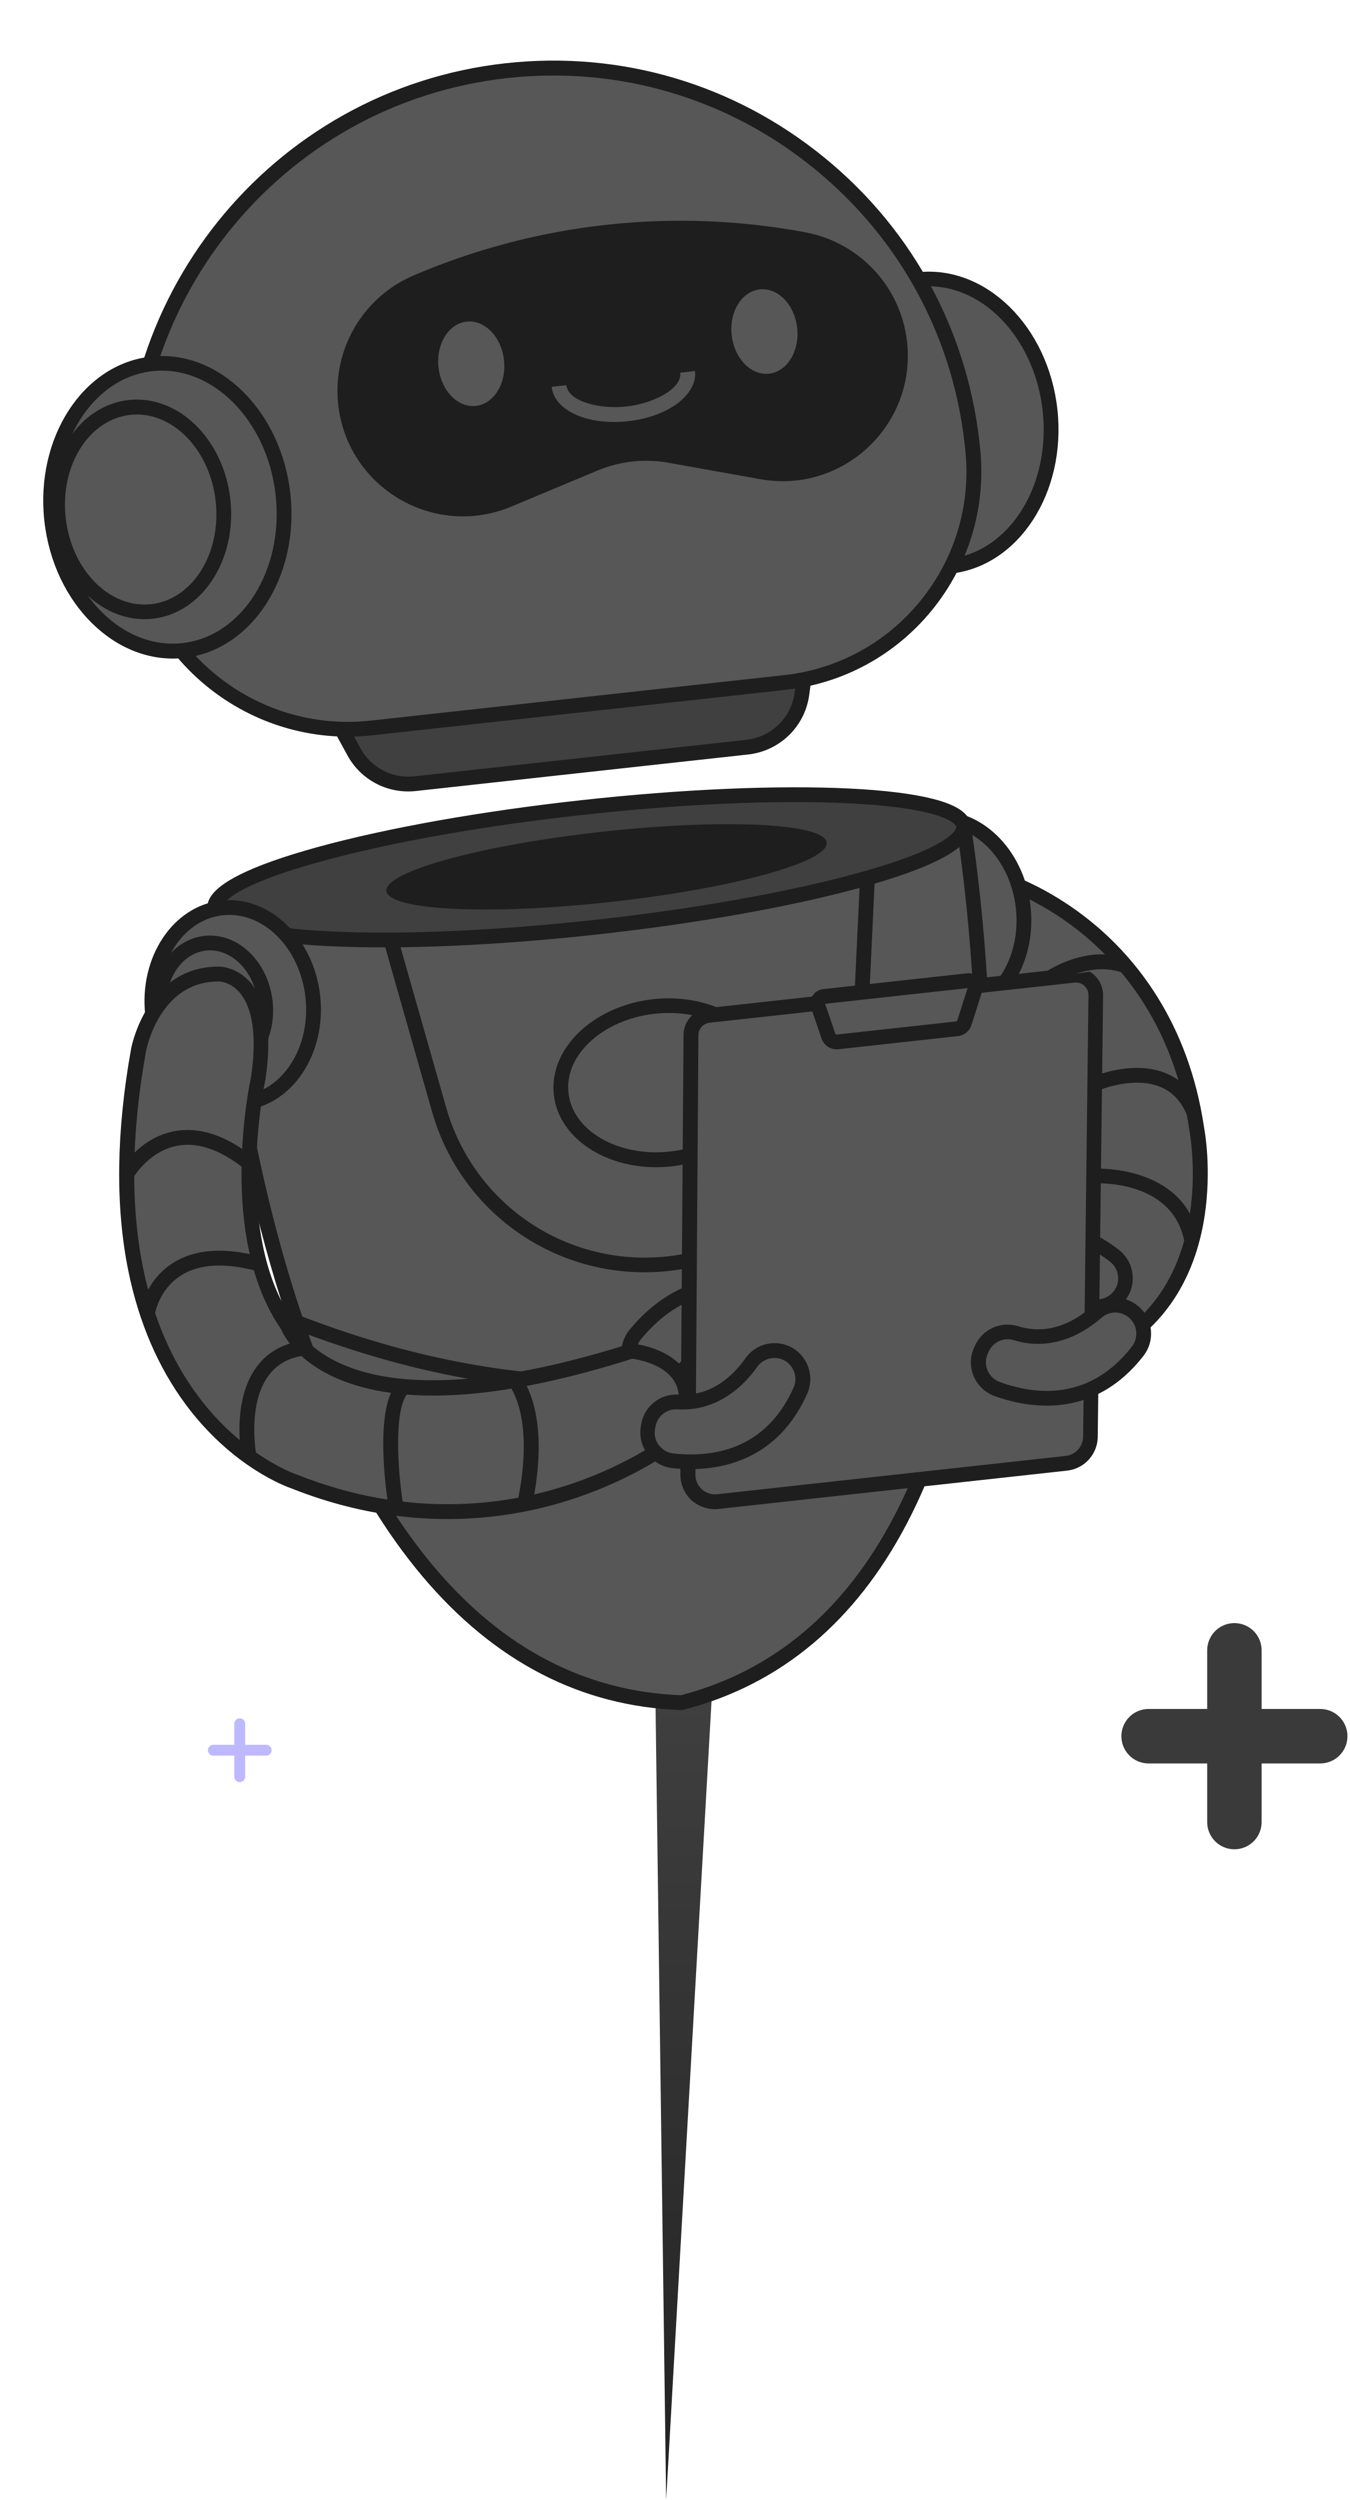 <svg xmlns="http://www.w3.org/2000/svg" width="248" height="459" viewBox="0 0 248 459" fill="none"><path d="M226.766 303V318.764V334.528" stroke="#3A3A3A" stroke-width="10" stroke-linecap="round"></path><path d="M242.531 318.766L226.767 318.766L211.003 318.766" stroke="#3A3A3A" stroke-width="10" stroke-linecap="round"></path><path d="M44.043 316.488V321.339V326.189" stroke="#BEB9FF" stroke-width="2" stroke-linecap="round"></path><path d="M48.891 321.34L44.04 321.34L39.19 321.34" stroke="#BEB9FF" stroke-width="2" stroke-linecap="round"></path><path d="M119.949 277.684H132.682L122.374 459L119.949 277.684Z" fill="url(#paint0_linear_5150_1631)"></path><path d="M183.823 161.448C183.823 161.448 214.421 170.21 219.849 207.288C219.849 207.288 225.49 235.887 203.704 247.648L194.76 247.226L191.383 185.256L178.102 178.755L183.823 161.448Z" fill="#575757"></path><path d="M204.01 249.019L204.356 248.85C213.638 243.823 219.509 234.982 221.291 223.26C222.59 214.714 221.321 207.672 221.202 207.061C218.324 187.499 208.45 175.783 200.672 169.405C192.235 162.474 184.546 160.223 184.223 160.129L182.961 159.773L176.435 179.458L190.047 186.131L193.446 248.54L204.01 249.019ZM184.662 163.177C187.129 164.076 192.918 166.562 199.013 171.591C206.394 177.674 215.763 188.821 218.491 207.489L218.5 207.566C218.508 207.643 219.851 214.65 218.576 222.934C216.903 233.76 211.782 241.608 203.371 246.279L196.022 245.942L192.668 184.412L179.718 178.082L184.662 163.177Z" fill="#1E1E1E"></path><path d="M148.164 121.059L147.32 127.344C146.617 132.547 142.482 136.592 137.263 137.165L76.258 143.87C71.657 144.376 67.213 142.054 64.998 138.005L60.963 130.643L148.164 121.059Z" fill="#404040"></path><path d="M76.407 145.231L137.412 138.527C143.273 137.882 147.902 133.367 148.666 127.533L149.738 119.531L58.809 129.525L63.822 138.679C66.299 143.22 71.24 145.799 76.407 145.231ZM146.59 122.609L145.973 127.178C145.36 131.773 141.717 135.321 137.115 135.827L76.11 142.532C72.048 142.978 68.158 140.96 66.2 137.351L63.139 131.755L146.587 122.583L146.59 122.609Z" fill="#1E1E1E"></path><path d="M174.542 103.979C162.8 105.269 151.986 94.529 150.388 79.99C148.79 65.451 157.013 52.619 168.755 51.329C180.497 50.038 191.311 60.778 192.909 75.317C194.507 89.856 186.283 102.688 174.542 103.979Z" fill="#575757"></path><path d="M174.69 105.315C187.158 103.944 195.923 90.414 194.247 75.169C192.572 59.925 181.078 48.621 168.61 49.991C156.141 51.362 147.377 64.892 149.053 80.137C150.728 95.382 162.247 106.682 174.69 105.315ZM168.904 52.665C179.881 51.459 190.033 61.687 191.545 75.441C193.059 89.22 185.368 101.383 174.391 102.59C163.413 103.796 153.261 93.568 151.749 79.814C150.238 66.061 157.926 53.871 168.904 52.665Z" fill="#1E1E1E"></path><path d="M144.181 125.321L68.24 133.667C46.44 136.063 26.837 120.343 24.442 98.543C19.762 55.97 50.471 17.678 93.043 12.999C136.181 8.258 174.803 39.841 178.744 83.041C180.678 104.189 165.288 123.001 144.181 125.321Z" fill="#575757"></path><path d="M68.388 135.003L144.329 126.657C154.895 125.495 164.421 120.311 171.165 112.077C177.884 103.845 181.064 93.478 180.108 82.89C178.16 61.613 168.015 42.459 151.466 28.953C134.943 15.445 114.126 9.276 92.917 11.607C49.676 16.36 18.348 55.396 23.103 98.663C25.578 121.183 45.894 137.475 68.388 135.003ZM93.191 14.335C113.68 12.083 133.768 18.019 149.721 31.07C165.674 44.122 175.511 62.606 177.38 83.164C178.282 93.03 175.312 102.697 169.028 110.386C162.744 118.076 153.853 122.878 144.007 123.96L68.091 132.304C47.062 134.615 28.088 119.398 25.776 98.369C21.214 56.616 51.441 18.924 93.191 14.335Z" fill="#1E1E1E"></path><path d="M33.639 119.463C21.898 120.754 11.084 110.014 9.486 95.475C7.888 80.936 16.111 68.104 27.853 66.813C39.595 65.523 50.409 76.263 52.007 90.802C53.604 105.34 45.381 118.173 33.639 119.463Z" fill="#575757"></path><path d="M33.784 120.799C46.252 119.429 55.017 105.899 53.341 90.654C51.666 75.409 40.172 64.105 27.703 65.476C15.235 66.846 6.471 80.376 8.146 95.621C9.822 110.866 21.316 122.17 33.784 120.799ZM27.997 68.149C38.975 66.943 49.127 77.171 50.639 90.925C52.153 104.704 44.462 116.868 33.484 118.074C22.507 119.281 12.355 109.052 10.843 95.299C9.331 81.545 17.02 69.356 27.997 68.149Z" fill="#1E1E1E"></path><path d="M27.9 112.264C19.551 113.182 11.863 105.546 10.727 95.21C9.591 84.874 15.438 75.751 23.786 74.833C32.135 73.916 39.823 81.551 40.959 91.887C42.095 102.223 36.248 111.346 27.9 112.264Z" fill="#575757"></path><path d="M28.048 113.6C37.123 112.602 43.538 102.791 42.32 91.711C41.102 80.631 32.735 72.444 23.634 73.444C14.534 74.444 8.145 84.253 9.362 95.333C10.58 106.413 18.947 114.6 28.048 113.6ZM23.934 76.169C31.518 75.335 38.57 82.444 39.623 92.033C40.677 101.622 35.364 110.09 27.754 110.926C20.144 111.762 13.118 104.651 12.065 95.062C11.011 85.473 16.324 77.005 23.934 76.169Z" fill="#1E1E1E"></path><path d="M139.688 87.982L122.755 84.952C118.404 84.181 113.905 84.676 109.799 86.376L93.928 93.011C79.724 98.944 63.809 89.557 62.128 74.261C61.021 64.183 66.65 54.562 75.968 50.572C98.657 40.871 123.722 38.116 147.976 42.658C157.939 44.529 165.523 52.698 166.631 62.775C168.312 78.071 154.817 90.691 139.688 87.982Z" fill="#1E1E1E"></path><path d="M175.22 186.147C167.084 187.041 159.607 179.744 158.52 169.848C157.432 159.952 163.146 151.205 171.281 150.31C179.417 149.416 186.893 156.714 187.981 166.61C189.069 176.506 183.355 185.253 175.22 186.147Z" fill="#575757"></path><path d="M175.368 187.483C184.237 186.509 190.486 177.08 189.319 166.462C188.152 155.845 180.005 147.998 171.136 148.973C162.266 149.948 156.018 159.377 157.184 169.994C158.351 180.611 166.499 188.458 175.368 187.483ZM171.432 151.672C178.811 150.861 185.617 157.633 186.62 166.759C187.623 175.885 182.45 183.973 175.072 184.784C167.693 185.595 160.887 178.824 159.884 169.697C158.881 160.571 164.054 152.483 171.432 151.672Z" fill="#1E1E1E"></path><path d="M39.748 166.767L177.028 151.679C177.028 151.679 201.128 292.834 125.399 312.579L125.09 312.613C46.88 309.787 39.748 166.767 39.748 166.767Z" fill="#575757"></path><path d="M125.135 313.963L125.723 313.873C143.379 309.278 157.127 297.776 166.591 279.72C174.097 265.392 178.937 246.933 180.931 224.832C184.354 187.328 178.393 151.791 178.328 151.434L178.112 150.183L38.287 165.55L38.348 166.819C38.362 167.181 40.287 203.161 51.749 239.03C58.521 260.167 67.229 277.137 77.667 289.493C90.827 305.063 106.745 313.305 124.977 313.955L125.135 313.963ZM125.146 311.23L125.044 311.242C107.642 310.578 92.44 302.7 79.82 287.774C69.621 275.703 61.053 259.056 54.397 238.271C44.222 206.528 41.632 174.68 41.183 167.99L175.893 153.185C176.907 159.812 181.299 191.488 178.258 224.658C176.276 246.393 171.553 264.5 164.193 278.501C155.116 295.812 141.991 306.829 125.146 311.23Z" fill="#1E1E1E"></path><path d="M109.439 170.219C71.445 174.394 40.104 172.865 39.438 166.802C38.772 160.74 69.032 152.44 107.026 148.264C145.02 144.088 176.36 145.618 177.027 151.68C177.693 157.743 147.433 166.043 109.439 170.219Z" fill="#404040"></path><path d="M109.589 171.583C128.022 169.557 145.247 166.493 158.078 162.975C164.366 161.243 169.301 159.504 172.699 157.752C176.74 155.694 178.596 153.643 178.364 151.535C178.13 149.401 175.875 147.828 171.484 146.697C167.789 145.75 162.618 145.096 156.078 144.774C142.789 144.127 125.309 144.877 106.877 146.903C88.444 148.929 71.218 151.993 58.388 155.511C52.099 157.243 47.165 158.982 43.767 160.734C39.726 162.791 37.87 164.843 38.102 166.951C38.336 169.085 40.59 170.658 44.982 171.789C48.676 172.735 53.848 173.39 60.388 173.712C73.676 174.359 91.156 173.609 109.589 171.583ZM107.173 149.602C125.477 147.591 142.8 146.832 155.96 147.493C175.083 148.435 175.688 151.803 175.69 151.829C175.693 151.855 175.863 155.296 157.373 160.347C144.668 163.825 127.596 166.872 109.292 168.883C90.988 170.895 73.665 171.654 60.505 170.993C41.382 170.051 40.778 166.683 40.775 166.657C40.772 166.631 40.602 163.189 59.093 158.139C71.795 154.636 88.869 151.614 107.173 149.602Z" fill="#1E1E1E"></path><path d="M44.716 202.518C36.58 203.412 29.104 196.115 28.016 186.219C26.928 176.323 32.642 167.576 40.777 166.681C48.913 165.787 56.389 173.085 57.477 182.981C58.565 192.877 52.851 201.624 44.716 202.518Z" fill="#575757"></path><path d="M44.864 203.855C53.733 202.88 59.982 193.451 58.816 182.833C57.649 172.216 49.501 164.369 40.632 165.344C31.762 166.319 25.514 175.748 26.681 186.365C27.848 196.983 36.021 204.826 44.864 203.855ZM40.928 168.043C48.307 167.232 55.113 174.004 56.116 183.13C57.119 192.256 51.946 200.344 44.568 201.155C37.189 201.966 30.383 195.195 29.38 186.069C28.377 176.942 33.55 168.854 40.928 168.043Z" fill="#1E1E1E"></path><path d="M40.295 196.867C34.914 197.459 29.969 192.632 29.25 186.087C28.53 179.541 32.309 173.756 37.69 173.165C43.071 172.573 48.017 177.4 48.736 183.945C49.456 190.49 45.676 196.276 40.295 196.867Z" fill="#575757"></path><path d="M40.444 198.203C46.562 197.531 50.874 191.073 50.075 183.798C49.275 176.522 43.663 171.155 37.545 171.827C31.426 172.5 27.115 178.958 27.914 186.233C28.714 193.508 34.351 198.873 40.444 198.203ZM37.842 174.526C42.469 174.018 46.739 178.31 47.375 184.094C48.011 189.879 44.775 194.996 40.147 195.504C35.52 196.013 31.249 191.721 30.614 185.936C29.978 180.152 33.24 175.032 37.842 174.526Z" fill="#1E1E1E"></path><path d="M123.225 212.809C112.946 213.939 103.923 208.582 103.073 200.844C102.222 193.106 109.866 185.918 120.145 184.788C130.425 183.658 139.447 189.015 140.298 196.753C141.148 204.491 133.504 211.68 123.225 212.809Z" fill="#575757"></path><path d="M123.373 214.146C134.376 212.936 142.566 205.063 141.636 196.605C140.706 188.148 131.003 182.241 120 183.45C108.997 184.66 100.808 192.533 101.737 200.991C102.667 209.448 112.37 215.355 123.373 214.146ZM120.294 186.124C129.806 185.079 138.168 189.91 138.934 196.876C139.702 203.869 132.586 210.375 123.074 211.421C113.562 212.466 105.2 207.635 104.434 200.668C103.642 193.704 110.756 187.172 120.294 186.124Z" fill="#1E1E1E"></path><path d="M115.363 77.335C122.741 76.525 128.149 72.47 127.672 68.125L124.973 68.422C125.3 71.404 120.002 74.094 115.066 74.636C110.104 75.181 104.374 73.704 104.046 70.722L101.347 71.018C101.802 75.391 107.959 78.149 115.363 77.335Z" fill="#575757"></path><path d="M112.136 165.604C89.802 168.058 71.38 167.159 70.988 163.595C70.597 160.032 88.384 155.153 110.718 152.698C133.051 150.244 151.474 151.143 151.865 154.707C152.257 158.27 134.47 163.149 112.136 165.604Z" fill="#1E1E1E"></path><path d="M122.905 233.344C132.546 232.284 141.499 227.814 148.139 220.761C154.78 213.709 158.683 204.486 159.129 194.81L160.705 161.333L157.987 161.216L156.41 194.693C155.997 203.714 152.339 212.338 146.168 218.923C139.971 225.51 131.609 229.681 122.637 230.667C104.153 232.699 87.042 221.18 81.957 203.318L73.103 172.236L70.506 172.99L79.359 204.072C84.792 223.197 103.11 235.519 122.905 233.344Z" fill="#1E1E1E"></path><path d="M123.216 254.62C131.751 253.682 140.002 251.813 147.868 249.049C168.909 241.637 179.701 230.459 180.144 229.994L178.17 228.13C178.124 228.187 175.413 230.983 170.245 234.621C165.463 237.982 157.509 242.785 146.811 246.537C134.785 250.747 121.819 252.796 108.267 252.595C91.303 252.352 73.357 248.626 54.932 241.492L53.961 244.019C72.74 251.296 91.031 255.087 108.358 255.316C113.414 255.385 118.358 255.154 123.216 254.62Z" fill="#1E1E1E"></path><path d="M141.279 68.606C137.957 68.971 134.883 65.803 134.413 61.529C133.943 57.255 136.256 53.495 139.578 53.13C142.9 52.765 145.975 55.933 146.444 60.207C146.914 64.481 144.601 68.241 141.279 68.606Z" fill="#575757"></path><path d="M87.42 74.524C84.097 74.889 81.023 71.721 80.553 67.447C80.084 63.173 82.396 59.413 85.719 59.048C89.041 58.683 92.115 61.851 92.585 66.125C93.055 70.398 90.742 74.159 87.42 74.524Z" fill="#575757"></path><path d="M118 252.85L117.66 252.601C115.203 250.842 114.77 247.377 116.698 245.031C120.94 239.83 129.528 232.746 142.383 237.733C145.046 238.768 146.414 241.74 145.434 244.423C144.571 246.755 142.153 248.192 139.686 247.761C135.652 247.033 129.46 247.037 124.941 252.087C123.131 254.081 120.149 254.409 118 252.85Z" fill="#575757"></path><path d="M121.739 255.147C123.308 254.975 124.788 254.24 125.926 252.996C129.933 248.496 135.491 248.406 139.417 249.093C142.521 249.637 145.553 247.872 146.682 244.886C147.929 241.549 146.211 237.757 142.868 236.459C129.034 231.085 119.885 238.985 115.641 244.161C114.494 245.562 113.969 247.415 114.192 249.212C114.444 251.031 115.371 252.595 116.869 253.679L117.208 253.928C118.569 254.949 120.197 255.317 121.739 255.147ZM133.763 246.176C130.395 246.546 126.823 247.902 123.906 251.188C122.585 252.66 120.4 252.901 118.79 251.751L118.451 251.502C117.575 250.869 117.03 249.941 116.889 248.889C116.744 247.812 117.045 246.765 117.732 245.909C122.343 240.276 130.244 234.516 141.874 239.014C143.858 239.785 144.855 241.991 144.136 243.969C143.497 245.731 141.71 246.76 139.906 246.438C138.075 246.118 135.974 245.933 133.763 246.176Z" fill="#1E1E1E"></path><path d="M25.479 192.718C25.479 192.718 27.986 178.835 40.238 178.815C40.238 178.815 50.294 178.698 47.484 197.871C47.484 197.871 41.069 226.624 52.845 243.334C52.845 243.334 60.735 265.649 116.041 248.045C116.041 248.045 131.854 249.403 123.867 264.331C123.867 264.331 94.259 288.009 54.096 271.999C54.07 272.002 13.593 258.81 25.479 192.718Z" fill="#575757"></path><path d="M90.242 278.458C95.641 277.865 100.435 276.739 104.406 275.47C116.929 271.518 124.35 265.655 124.659 265.387L124.873 265.207L125.002 264.959C127.679 259.955 128.129 255.769 126.365 252.502C123.589 247.369 116.413 246.701 116.099 246.684L115.836 246.66L115.585 246.74C100.173 251.634 78.787 256.378 64.445 251.112C56.068 248.052 54.141 243.06 54.067 242.86L53.996 242.685L53.901 242.54C42.619 226.529 48.69 198.439 48.765 198.17L48.779 198.065C49.98 189.815 49.068 183.879 46.004 180.391C43.443 177.446 40.296 177.454 40.167 177.468C26.949 177.464 24.133 192.317 24.098 192.477C21.35 207.714 21.168 221.446 23.558 233.256C25.489 242.774 29.055 251.072 34.182 257.95C42.757 269.445 52.694 272.984 53.559 273.279C67.407 278.782 79.985 279.585 90.242 278.458ZM122.779 263.434C121.481 264.409 114.441 269.476 103.501 272.916C92.409 276.398 74.907 278.842 54.582 270.747L54.502 270.73C54.394 270.69 44.584 267.371 36.306 256.208C31.45 249.664 28.052 241.712 26.244 232.596C23.944 221.141 24.146 207.823 26.831 192.958C26.848 192.878 27.477 189.608 29.469 186.423C32.059 182.288 35.677 180.173 40.232 180.193C40.309 180.184 42.32 180.249 44.051 182.271C45.725 184.246 47.468 188.504 46.132 197.653C45.977 198.373 44.504 205.325 44.376 214.342C44.16 229.898 48.156 239.034 51.618 244.013C52.076 245.108 54.655 250.34 63.182 253.592C75.212 258.176 93.038 256.789 116.144 249.463C117.306 249.621 122.186 250.464 124.016 253.853C125.29 256.211 124.863 259.432 122.779 263.434Z" fill="#1E1E1E"></path><path d="M177.049 238.062L176.778 237.727C174.927 235.329 175.514 231.908 178.006 230.203C183.551 226.446 193.793 222.094 204.713 230.546C206.961 232.303 207.446 235.528 205.721 237.825C204.222 239.811 201.488 240.502 199.259 239.394C195.597 237.559 189.649 235.766 183.902 239.338C181.632 240.706 178.686 240.172 177.049 238.062Z" fill="#575757"></path><path d="M202.245 241.225C203.993 241.033 205.662 240.121 206.798 238.617C208.932 235.781 208.374 231.653 205.532 229.468C193.813 220.374 182.78 225.333 177.235 229.091C175.734 230.115 174.69 231.739 174.419 233.538C174.123 235.339 174.58 237.136 175.701 238.574L175.972 238.909C178.034 241.57 181.749 242.229 184.601 240.484C189.717 237.32 195.059 238.814 198.639 240.607C199.792 241.156 201.037 241.358 202.245 241.225ZM189.481 227.121C193.877 226.638 198.805 227.683 203.896 231.625C205.574 232.923 205.916 235.332 204.643 237.007C203.508 238.51 201.505 238.991 199.878 238.155C193.955 235.163 188.023 235.165 183.199 238.141C181.518 239.184 179.339 238.773 178.153 237.212L177.882 236.878C177.218 236.04 176.971 234.974 177.117 233.944C177.284 232.858 177.885 231.934 178.78 231.315C181.687 229.356 185.342 227.576 189.481 227.121Z" fill="#1E1E1E"></path><path d="M130.216 186.408L197.236 179.042C199.421 178.802 201.33 180.543 201.31 182.731L200.331 263.782C200.294 266.284 198.415 268.364 195.921 268.638L131.883 275.676C128.926 276.001 126.356 273.682 126.394 270.711L126.97 190.017C126.975 188.169 128.365 186.611 130.216 186.408Z" fill="#575757"></path><path d="M132.006 277.043L196.044 270.005C199.206 269.657 201.62 266.998 201.661 263.82L202.64 182.769C202.665 181.335 202.044 179.946 201.002 178.994C199.961 178.042 198.502 177.551 197.063 177.71L130.042 185.076C127.497 185.355 125.572 187.492 125.566 190.043L124.99 270.737C124.98 272.534 125.743 274.271 127.073 275.478C128.425 276.656 130.206 277.241 132.006 277.043ZM197.385 180.406C198.053 180.333 198.701 180.548 199.192 180.988C199.683 181.429 199.959 182.049 199.955 182.726L198.976 263.777C198.943 265.602 197.573 267.105 195.773 267.303L131.735 274.341C130.707 274.454 129.682 274.124 128.929 273.427C128.175 272.729 127.731 271.763 127.747 270.72L128.3 190.055C128.301 188.884 129.182 187.902 130.364 187.772L197.385 180.406Z" fill="#1E1E1E"></path><path d="M150.287 184.62L152.202 190.212C152.436 190.914 153.135 191.358 153.88 191.276L175.835 188.863C176.452 188.795 176.978 188.373 177.173 187.779L179.125 181.633C179.397 180.796 178.704 179.936 177.83 180.032L151.377 182.939C150.529 183.032 150.019 183.843 150.287 184.62Z" fill="#575757"></path><path d="M154.029 192.64L175.984 190.227C177.141 190.099 178.118 189.289 178.465 188.185L180.418 182.038C180.69 181.201 180.511 180.284 179.943 179.618C179.376 178.952 178.531 178.603 177.657 178.699L151.203 181.606C150.406 181.694 149.7 182.135 149.28 182.806C148.859 183.477 148.741 184.296 149.009 185.074L150.924 190.665C151.354 191.971 152.641 192.792 154.029 192.64ZM177.748 181.421L175.853 187.379C175.836 187.459 175.738 187.522 175.661 187.53L153.707 189.943C153.604 189.954 153.493 189.888 153.456 189.788L151.577 184.297L177.748 181.421Z" fill="#1E1E1E"></path><path d="M193.017 179.506C193.017 179.506 199.889 174.796 206.803 177.34L193.017 179.506Z" fill="#575757"></path><path d="M193.765 180.623C193.839 180.589 200.164 176.355 206.319 178.619L207.262 176.069C199.777 173.301 192.531 178.157 192.242 178.371L193.765 180.623Z" fill="#1E1E1E"></path><path d="M201.119 198.99C201.119 198.99 214.667 193 219.337 204.247L201.119 198.99Z" fill="#575757"></path><path d="M218.069 204.778L220.584 203.747C219.208 200.464 217.032 198.179 214.066 196.996C207.971 194.57 200.867 197.64 200.57 197.777L201.675 200.257C201.75 200.223 208.059 197.5 213.069 199.525C215.324 200.396 217.004 202.189 218.069 204.778Z" fill="#1E1E1E"></path><path d="M200.896 215.926C200.896 215.926 216.471 214.891 218.932 227.812L200.896 215.926Z" fill="#575757"></path><path d="M217.608 228.062L220.285 227.56C217.634 213.619 201.008 214.562 200.825 214.556L200.993 217.269C201.019 217.266 204.741 217.039 208.655 218.326C213.677 219.986 216.689 223.246 217.608 228.062Z" fill="#1E1E1E"></path><path d="M23.3 215.491C23.3 215.491 31.088 201.834 45.746 213.519L23.3 215.491Z" fill="#575757"></path><path d="M44.901 214.6L46.594 212.489C41.489 208.418 36.579 206.824 31.991 207.693C25.569 208.919 22.264 214.59 22.135 214.839L24.495 216.192C24.515 216.138 27.345 211.352 32.545 210.364C36.29 209.64 40.452 211.056 44.901 214.6Z" fill="#1E1E1E"></path><path d="M27.081 241.196C27.081 241.196 29.063 227.032 47.676 232.09L27.081 241.196Z" fill="#575757"></path><path d="M28.431 241.386C28.425 241.334 29.13 236.86 33.112 234.263C36.51 232.042 41.291 231.751 47.327 233.403L48.027 230.776C41.161 228.903 35.639 229.328 31.564 232.013C26.567 235.32 25.761 240.769 25.735 241.006L28.431 241.386Z" fill="#1E1E1E"></path><path d="M45.763 267.451C45.763 267.451 42.257 249.285 55.797 247.484L45.763 267.451Z" fill="#575757"></path><path d="M44.415 267.73L47.092 267.228C47.081 267.125 45.378 258.024 49.263 252.653C50.822 250.504 53.026 249.248 55.976 248.871L55.628 246.178C51.935 246.662 49.045 248.306 47.06 251.074C42.497 257.378 44.342 267.296 44.415 267.73Z" fill="#1E1E1E"></path><path d="M72.778 276.946C72.778 276.946 69.729 258.678 74.195 254.57L72.778 276.946Z" fill="#575757"></path><path d="M71.447 277.169L74.129 276.718C72.992 269.922 72.275 258.189 75.111 255.588L73.277 253.578C68.408 258.041 71.129 275.227 71.447 277.169Z" fill="#1E1E1E"></path><path d="M96.362 276.15C96.362 276.15 100.067 261.563 94.618 253.419L96.362 276.15Z" fill="#575757"></path><path d="M97.677 276.499C97.844 275.882 101.463 261.227 95.735 252.672L93.48 254.168C98.523 261.706 95.062 275.668 95.028 275.828L97.677 276.499Z" fill="#1E1E1E"></path><path d="M119.081 261.734L118.997 262.159C118.491 265.129 120.616 267.887 123.617 268.208C130.279 268.933 141.385 267.946 147.023 255.332C148.195 252.732 147.076 249.654 144.498 248.455C142.223 247.404 139.512 248.066 138.073 250.123C135.71 253.479 131.298 257.841 124.538 257.413C121.891 257.236 119.546 259.107 119.081 261.734Z" fill="#575757"></path><path d="M129.935 269.569C136.311 268.869 143.877 265.748 148.285 255.897C149.745 252.614 148.304 248.739 145.093 247.219C142.213 245.87 138.799 246.766 136.974 249.334C134.679 252.604 130.651 256.43 124.65 256.048C121.298 255.844 118.353 258.171 117.781 261.487L117.723 261.909C117.427 263.711 117.859 265.511 118.954 266.952C120.049 268.392 121.716 269.354 123.532 269.545C125.322 269.738 127.544 269.832 129.935 269.569ZM141.84 249.346C142.535 249.269 143.248 249.373 143.908 249.691C145.8 250.576 146.652 252.876 145.77 254.794C140.672 266.178 130.997 267.631 123.758 266.866C122.678 266.75 121.708 266.207 121.041 265.343C120.402 264.503 120.129 263.44 120.325 262.378L120.408 261.952C120.741 260.016 122.462 258.63 124.427 258.753C130.088 259.119 135.32 256.307 139.148 250.89C139.829 249.983 140.812 249.459 141.84 249.346Z" fill="#1E1E1E"></path><path d="M180.348 247.688L180.182 248.07C178.979 250.856 180.395 254.031 183.238 255.045C189.55 257.318 200.556 258.97 209.011 248.076C210.765 245.802 210.409 242.562 208.183 240.778C206.243 239.222 203.435 239.244 201.534 240.884C198.449 243.591 193.127 246.777 186.664 244.782C184.106 243.996 181.379 245.233 180.348 247.688Z" fill="#575757"></path><path d="M194.794 257.94C199.858 257.383 205.347 255.011 210.064 248.925C212.276 246.08 211.798 241.969 209.001 239.727C206.519 237.736 202.986 237.786 200.613 239.868C197.6 242.515 192.804 245.28 187.04 243.493C183.833 242.493 180.416 244.065 179.064 247.154L178.898 247.537C178.17 249.204 178.165 251.051 178.897 252.74C179.627 254.403 181.019 255.707 182.726 256.326C185.786 257.421 190.115 258.454 194.794 257.94ZM204.459 241.007C205.436 240.899 206.481 241.175 207.308 241.838C208.935 243.143 209.226 245.556 207.927 247.234C200.293 257.076 190.52 256.224 183.691 253.748C182.661 253.367 181.851 252.624 181.429 251.629C181.01 250.661 180.995 249.57 181.433 248.585L181.599 248.202C182.389 246.398 184.395 245.475 186.254 246.052C191.67 247.746 197.412 246.256 202.421 241.881C202.993 241.402 203.713 241.089 204.459 241.007Z" fill="#1E1E1E"></path><defs><linearGradient id="paint0_linear_5150_1631" x1="122.374" y1="277.684" x2="122.374" y2="478.979" gradientUnits="userSpaceOnUse"><stop stop-color="#464646"></stop><stop offset="1" stop-color="#1E1E1E"></stop></linearGradient></defs></svg>
